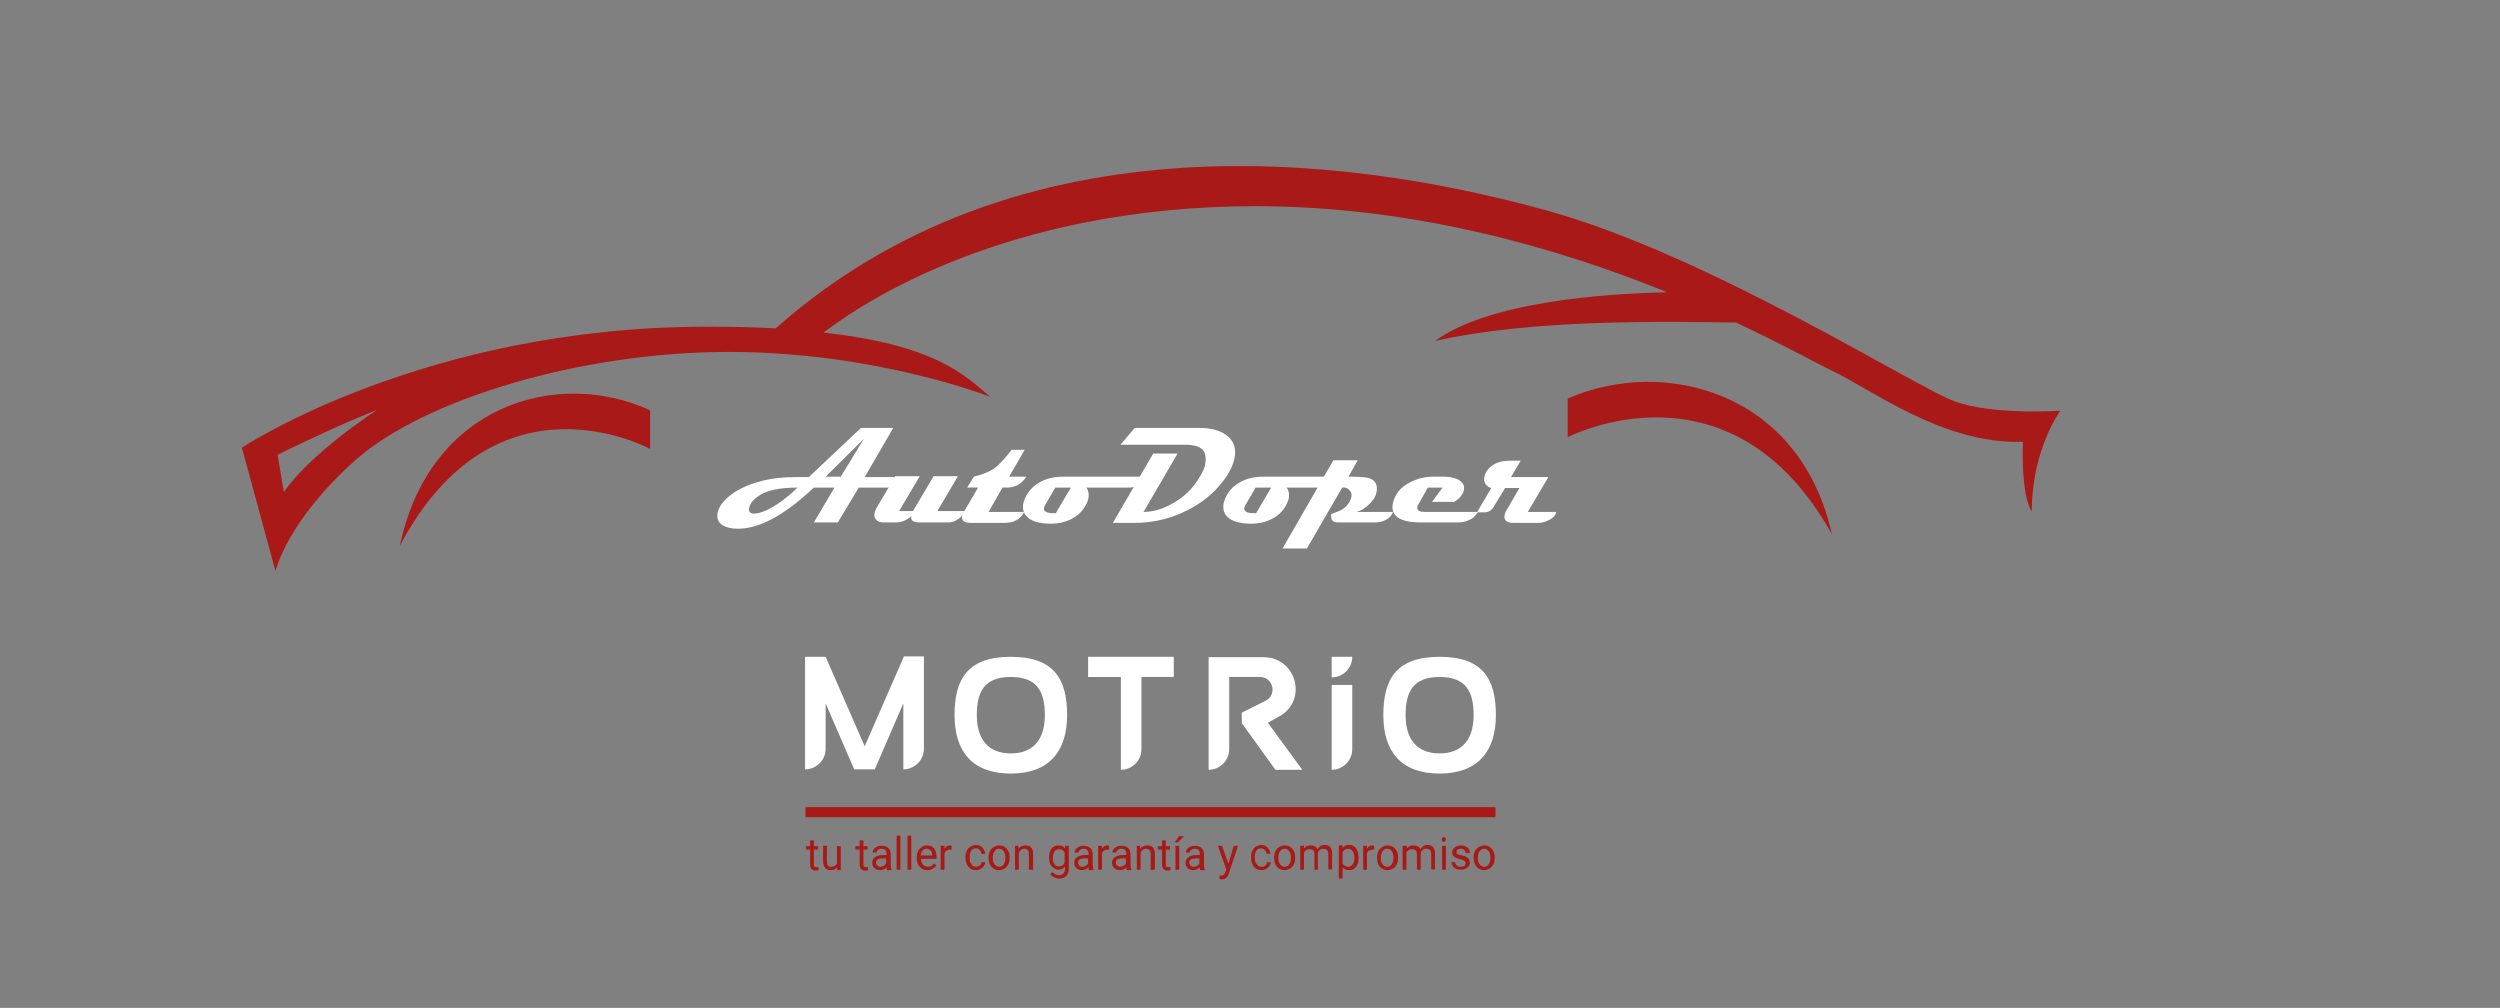 <svg xmlns="http://www.w3.org/2000/svg" xmlns:xlink="http://www.w3.org/1999/xlink" id="Capa_1" x="0px" y="0px" viewBox="0 0 595.3 240" style="enable-background:new 0 0 595.3 240;" xml:space="preserve"><rect x="0" y="0" width="595.3" height="240" fill="#808080" stroke="none"/><style type="text/css">	.st0{fill:#A81917;}	.st1{fill:#FFFFFF;}</style><path class="st0" d="M154.8,106.9c0,0-36.8-20.2-59.6,23.1c7.1-33.8,37.7-42.4,59.6-32.3V106.9z"></path><path class="st0" d="M373.3,104.1c0,0,38.8-20.2,62.9,23.1c-7.5-33.8-39.8-42.4-62.9-32.3V104.1z"></path><path class="st0" d="M465.5,95.6c-9.2-3.3-58.4-34.7-96.9-45.4c-37.9-10.5-122.2-26.7-183.9,28c-4.9-0.3-10.4-0.4-16.5-0.4  c-67.3,0-110.6,28.8-110.6,28.8l8,29.4c0,0,2.7-11.9,19-26.4c16.3-14.5,53.7-25.8,88.9-25.8c35.3,0,62.3,10.7,62.3,10.7  c-6.2-5.3-13.3-12.4-39.7-15.3c9-6.9,43.4-30.1,102.9-30.1c38.4,0,72.9,10.3,98,20.5c-14.3,0.3-42.3,2.1-55.3,11.6  c23.4-5.3,54.8-4.6,71.7-4.4c11.7,5.5,19.7,10,22.9,11.5c9.8,4.7,26.4,17.5,45.4,16.9c0,0-0.6,12.4,2.1,16.6c0-14.8,6.8-24,6.8-24  S474.7,98.9,465.5,95.6 M67.6,117.2l-1.5-8.9c0,0,13-6.5,23.7-10.7C72.4,109.2,67.6,117.2,67.6,117.2"></path><path class="st1" d="M218.5,113.5c-0.9,1.7-2.4,2.6-4.5,2.6h-9.5l-5,8.3h-5.7l4.9-8.3h-4.9c-6.9,6.5-12.9,9.8-18.1,9.8  c-1.5,0-2.7-0.3-3.6-0.8c-1.1-0.7-1.5-1.7-1.2-3.1c0.3-1.2,1-2.3,2.2-3.4c2-1.8,4.6-3.1,8-4c2.6-0.7,5.4-1,8.4-1h3.1l12.4-11.7h7.7  l-6.8,11.7H218.5z M189.9,116.1c-4,0-7,0.6-8.8,1.7c-1.6,1-2.5,2-2.7,3.1c-0.2,0.9,0.2,1.4,1.1,1.4c1.3,0,3.2-0.7,5.5-2.2  C187,118.8,188.6,117.4,189.9,116.1 M205.7,104.5l-9.1,9h3.6L205.7,104.5z"></path><path class="st1" d="M229.6,121.9c-0.4,0.9-1.1,1.6-1.9,2c-0.7,0.4-1.4,0.5-2,0.5h-6.7c-1.6,0-2.2-0.5-2-1.5c-1.1,1-2.3,1.5-3.7,1.5  h-2.8c-0.9,0-1.5-0.2-1.9-0.7c-0.4-0.4-0.5-1-0.3-1.7c0.1-0.4,0.3-0.8,0.5-1.2l4.4-7.4h5.8l-4.9,8.3h3.3l4.9-8.3h5.8l-4.9,8.3H229.6  z"></path><path class="st1" d="M243.9,121.9c-0.9,1.7-2.4,2.6-4.6,2.6h-8.2c-1.6,0-2.2-0.6-2-1.7c0.1-0.3,0.2-0.6,0.4-0.9l3.4-5.8h-2.6  l1.6-2.6c2-0.5,3.5-1.1,4.6-1.8c1.2-0.8,2.7-2.4,4.4-4.6h3.1l-3.7,6.4h4.1c-1.1,1.7-2.6,2.6-4.6,2.6h-1.1l-3.3,5.8H243.9z"></path><path class="st1" d="M273.1,113.5c-0.8,1.7-2.3,2.6-4.4,2.6h-10.1c0.3,0.2,0.5,0.7,0.6,1.3c0.1,0.6,0,1.2-0.1,1.6  c-0.6,1.8-1.7,3.2-3.3,4.2c-1.6,1-3.5,1.5-5.6,1.5c-2.5,0-4.4-0.5-5.5-1.5c-1-0.9-1.3-2.1-1-3.5c0.1-0.3,0.2-0.6,0.3-0.9  c0.7-1.6,1.8-2.9,3.3-3.8c1.6-1,3.6-1.5,6-1.5H273.1z M255,116.1h-3.7l-2.4,4.1c-0.1,0.2-0.2,0.4-0.3,0.6c-0.2,0.9,0.5,1.4,2.3,1.4  c0.2,0,0.4,0,0.5,0L255,116.1z"></path><path class="st1" d="M293.9,109.4c-0.5,2-1.6,4-3.5,6.2c-2.5,2.9-5.6,5.1-9.4,6.7c-3.5,1.5-7.1,2.2-10.7,2.2H265l9.6-16.5h5.8  l-8.1,13.9c2.1,0,4.4-0.6,6.7-1.9c2.4-1.3,4.2-2.9,5.6-4.8c1.2-1.7,2-3.1,2.3-4.2c0.4-1.8,0.2-3.2-0.6-4c-0.8-0.7-2.1-1.1-4-1.1  h-15.5l3.4-4h15.5c2.7,0,4.8,0.6,6.3,1.7C293.8,104.9,294.5,106.8,293.9,109.4"></path><path class="st1" d="M320.8,113.5c-0.8,1.7-2.3,2.6-4.4,2.6h-10.1c0.3,0.2,0.5,0.7,0.6,1.3c0.1,0.6,0,1.2-0.1,1.6  c-0.6,1.8-1.7,3.2-3.3,4.2c-1.6,1-3.5,1.5-5.6,1.5c-2.5,0-4.4-0.5-5.5-1.5c-1-0.9-1.3-2.1-1-3.5c0.1-0.3,0.2-0.6,0.3-0.9  c0.7-1.6,1.7-2.9,3.3-3.8c1.6-1,3.6-1.5,6-1.5H320.8z M302.7,116.1H299l-2.4,4.1c-0.1,0.2-0.2,0.4-0.3,0.6c-0.2,0.9,0.5,1.4,2.3,1.4  c0.2,0,0.4,0,0.5,0L302.7,116.1z"></path><path class="st1" d="M331.7,121.9c-0.3,0.8-0.9,1.5-1.7,1.9c-0.8,0.4-1.6,0.6-2.6,0.6h-8.8c-1.3,0-1.8-0.7-1.6-2  c0.5-0.2,1.1-0.4,1.6-0.6c0.8-0.3,1.4-0.7,1.9-1.2c0.6-0.6,1.1-1.4,1.3-2.3c0.1-0.6,0-1.1-0.5-1.6c-0.4-0.5-1-0.7-1.7-0.6l-8.4,14.5  h-5.8l12.1-21h5.8l-2.2,3.9c2.4,0,4,0.1,4.7,0.3c1.8,0.5,2.4,1.8,1.9,3.7c-0.2,0.9-0.8,1.7-1.7,2.6c-0.9,0.9-1.9,1.5-3,1.8H331.7z"></path><path class="st1" d="M351.9,121.9c-0.4,0.8-1.1,1.5-2,1.9c-0.8,0.4-1.7,0.6-2.6,0.6h-8.9c-5.2,0-7.4-1.6-6.7-4.7  c0.5-2,1.7-3.6,3.8-4.7c1.8-1,3.7-1.5,5.8-1.5h2.3c1.4,0,2.5,0.2,3.4,0.6c1.2,0.6,1.8,1.4,1.6,2.5c-0.2,1.1-1,2.1-2.3,2.9h-5.3  l2.5-3.4H340l-2.2,3.9c-0.1,0.2-0.2,0.4-0.3,0.6c-0.2,0.9,0.4,1.3,1.8,1.3H351.9z"></path><path class="st1" d="M370.6,121.9c-0.2,0.8-0.7,1.4-1.7,1.9c-0.8,0.4-1.6,0.7-2.4,0.7h-6.2c-1.6,0-2.3-0.7-2-2  c0.1-0.3,0.2-0.7,0.5-1.1l3-5.2h-3.4l-2.8,4.6c-0.5,0.8-1.2,1.2-2.2,1.2h-1.7l3.4-5.8c-0.6-0.1-1.1-0.5-1.4-1  c-0.3-0.5-0.4-1.1-0.2-1.8c0.3-1.2,1.1-2.2,2.4-2.9c1.1-0.6,2.3-0.8,3.6-0.8h2.6l-2.3,3.9h8.9l-4.9,8.3H370.6z"></path><path class="st1" d="M317.1,163.1h4.9v15.3c0,2.7-2.2,4.9-4.9,4.9V163.1z"></path><path class="st1" d="M317.1,156.4h4.9c0,2.7-2.2,4.9-4.9,4.9V156.4z"></path><path class="st1" d="M215.2,156.4l-9.3,21.3l-9.3-21.3h-4.9v26.8c2.7,0,4.9-2.2,4.9-4.9v-10.8l6.8,15.7h4.9l6.8-15.7v15.7  c2.7,0,4.9-2.2,4.9-4.9v-22H215.2z"></path><path class="st1" d="M279.5,156.4h-7.7h-4.9h-7.8v4.8h7.8v22.1c2.7,0,4.9-2.2,4.9-4.9v-17.2h7.7V156.4z"></path><path class="st1" d="M240.7,156.4c-10.4,0-13.4,5.4-13.4,13.9c0,8.6,4.2,13.9,13.4,13.9c9.1,0,13.4-5.3,13.4-13.9  C254.1,161.8,251.1,156.4,240.7,156.4 M240.7,179.4c-5.5,0-8.1-3.5-8.1-9.1c0-5.6,1.8-9.1,8.1-9.1c6.3,0,8.1,3.5,8.1,9.1  C248.8,175.9,246.2,179.4,240.7,179.4"></path><path class="st1" d="M342.8,156.4c-10.4,0-13.4,5.4-13.4,13.9c0,8.6,4.2,13.9,13.4,13.9c9.1,0,13.4-5.3,13.4-13.9  C356.2,161.8,353.2,156.4,342.8,156.4 M342.8,179.4c-5.5,0-8.1-3.5-8.1-9.1c0-5.6,1.8-9.1,8.1-9.1c6.3,0,8.1,3.5,8.1,9.1  C350.9,175.9,348.3,179.4,342.8,179.4"></path><path class="st1" d="M301.9,172.1l2.7-1.5c6.9-3.8,4.1-14.1-3.7-14.1h-8.2h-1.4h-3.5v26.8c2.7,0,4.9-2.2,4.9-4.9v-17.2h7.3  c3.2,0,4.2,4.3,1.3,5.7l-5.6,2.8v2.5l8,11.1h6.4L301.9,172.1z"></path><rect x="191.8" y="192.2" class="st0" width="164.3" height="2.4"></rect><path class="st0" d="M193.8,200.1v1.4h1v0.8h-1v3.5c0,0.2,0,0.4,0.1,0.5c0.1,0.1,0.3,0.2,0.5,0.2c0.1,0,0.3,0,0.5-0.1v0.8  c-0.3,0.1-0.5,0.1-0.7,0.1c-0.4,0-0.7-0.1-1-0.4c-0.2-0.3-0.3-0.6-0.3-1.1v-3.5h-1v-0.8h1v-1.4H193.8z"></path><path class="st0" d="M199.4,206.5c-0.4,0.4-0.9,0.7-1.6,0.7c-0.6,0-1-0.2-1.3-0.5c-0.3-0.4-0.5-0.9-0.5-1.6v-3.7h0.9v3.7  c0,0.9,0.3,1.3,1,1.3c0.7,0,1.2-0.3,1.4-0.8v-4.1h0.9v5.7h-0.9L199.4,206.5z"></path><path class="st0" d="M205.6,200.1v1.4h1v0.8h-1v3.5c0,0.2,0,0.4,0.1,0.5c0.1,0.1,0.3,0.2,0.5,0.2c0.1,0,0.3,0,0.5-0.1v0.8  c-0.3,0.1-0.5,0.1-0.7,0.1c-0.4,0-0.7-0.1-1-0.4c-0.2-0.3-0.3-0.6-0.3-1.1v-3.5h-1v-0.8h1v-1.4H205.6z"></path><path class="st0" d="M211.2,207.1c-0.1-0.1-0.1-0.3-0.1-0.6c-0.4,0.5-1,0.7-1.6,0.7c-0.5,0-1-0.2-1.3-0.5c-0.3-0.3-0.5-0.7-0.5-1.2  c0-0.6,0.2-1.1,0.7-1.4c0.4-0.3,1.1-0.5,1.8-0.5h0.9v-0.4c0-0.3-0.1-0.6-0.3-0.8c-0.2-0.2-0.5-0.3-0.9-0.3c-0.3,0-0.6,0.1-0.9,0.3  c-0.2,0.2-0.3,0.4-0.3,0.6h-0.9c0-0.3,0.1-0.6,0.3-0.8c0.2-0.3,0.5-0.5,0.8-0.6c0.3-0.2,0.7-0.2,1.1-0.2c0.6,0,1.1,0.2,1.5,0.5  c0.4,0.3,0.5,0.8,0.6,1.4v2.6c0,0.5,0.1,0.9,0.2,1.2v0.1H211.2z M209.6,206.4c0.3,0,0.6-0.1,0.8-0.2c0.3-0.2,0.5-0.4,0.6-0.6v-1.2  h-0.7c-1.2,0-1.7,0.3-1.7,1c0,0.3,0.1,0.5,0.3,0.7C209,206.3,209.3,206.4,209.6,206.4"></path><rect x="213.5" y="199" class="st0" width="0.9" height="8.1"></rect><rect x="216.1" y="199" class="st0" width="0.9" height="8.1"></rect><path class="st0" d="M220.8,207.2c-0.7,0-1.4-0.3-1.8-0.8c-0.5-0.5-0.7-1.2-0.7-2v-0.2c0-0.6,0.1-1.1,0.3-1.5c0.2-0.4,0.5-0.8,0.9-1  c0.4-0.3,0.8-0.4,1.2-0.4c0.7,0,1.3,0.2,1.7,0.7c0.4,0.5,0.6,1.2,0.6,2.1v0.4h-3.7c0,0.6,0.2,1,0.5,1.4c0.3,0.3,0.7,0.5,1.2,0.5  c0.3,0,0.6-0.1,0.8-0.2c0.2-0.1,0.4-0.3,0.6-0.6l0.6,0.5C222.4,206.8,221.7,207.2,220.8,207.2 M220.7,202.1c-0.4,0-0.7,0.1-1,0.4  c-0.3,0.3-0.4,0.7-0.5,1.2h2.8v-0.1c0-0.5-0.2-0.9-0.4-1.1C221.4,202.3,221.1,202.1,220.7,202.1"></path><path class="st0" d="M226.7,202.3l-0.5,0c-0.6,0-1,0.3-1.3,0.8v4h-0.9v-5.7h0.9l0,0.7c0.3-0.5,0.8-0.8,1.3-0.8l0.4,0.1V202.3z"></path><path class="st0" d="M232.4,206.4c0.3,0,0.6-0.1,0.9-0.3c0.3-0.2,0.4-0.5,0.4-0.8h0.9c0,0.3-0.1,0.6-0.3,0.9  c-0.2,0.3-0.5,0.5-0.8,0.7c-0.3,0.2-0.7,0.3-1.1,0.3c-0.8,0-1.4-0.3-1.8-0.8c-0.4-0.5-0.7-1.2-0.7-2.1v-0.2c0-0.6,0.1-1,0.3-1.5  c0.2-0.4,0.5-0.8,0.9-1c0.4-0.2,0.8-0.4,1.3-0.4c0.6,0,1.1,0.2,1.5,0.6c0.4,0.4,0.6,0.9,0.7,1.5h-0.9c0-0.4-0.2-0.7-0.4-0.9  c-0.2-0.2-0.5-0.4-0.9-0.4c-0.5,0-0.9,0.2-1.1,0.5c-0.3,0.4-0.4,0.9-0.4,1.5v0.2c0,0.7,0.1,1.2,0.4,1.5  C231.5,206.2,231.9,206.4,232.4,206.4"></path><path class="st0" d="M235.4,204.2c0-0.6,0.1-1.1,0.3-1.5c0.2-0.4,0.5-0.8,0.9-1c0.4-0.2,0.8-0.4,1.3-0.4c0.8,0,1.4,0.3,1.8,0.8  c0.5,0.5,0.7,1.2,0.7,2.1v0.1c0,0.6-0.1,1.1-0.3,1.5c-0.2,0.4-0.5,0.8-0.9,1c-0.4,0.2-0.8,0.4-1.3,0.4c-0.7,0-1.4-0.3-1.8-0.8  C235.6,205.9,235.4,205.2,235.4,204.2L235.4,204.2z M236.4,204.3c0,0.6,0.1,1.1,0.4,1.5c0.3,0.4,0.7,0.6,1.1,0.6  c0.5,0,0.9-0.2,1.1-0.6c0.3-0.4,0.4-0.9,0.4-1.6c0-0.6-0.1-1.1-0.4-1.5c-0.3-0.4-0.7-0.6-1.1-0.6c-0.5,0-0.8,0.2-1.1,0.6  C236.5,203.1,236.4,203.6,236.4,204.3"></path><path class="st0" d="M242.5,201.4l0,0.7c0.4-0.5,1-0.8,1.7-0.8c1.2,0,1.8,0.7,1.8,2v3.8H245v-3.8c0-0.4-0.1-0.7-0.3-0.9  c-0.2-0.2-0.5-0.3-0.8-0.3c-0.3,0-0.6,0.1-0.8,0.3c-0.2,0.2-0.4,0.4-0.5,0.7v4h-0.9v-5.7H242.5z"></path><path class="st0" d="M249.8,204.2c0-0.9,0.2-1.6,0.6-2.1c0.4-0.5,0.9-0.8,1.6-0.8c0.7,0,1.2,0.2,1.6,0.7l0-0.6h0.9v5.5  c0,0.7-0.2,1.3-0.6,1.7c-0.4,0.4-1,0.6-1.7,0.6c-0.4,0-0.8-0.1-1.2-0.3c-0.4-0.2-0.7-0.4-0.9-0.7l0.5-0.6c0.4,0.5,0.9,0.8,1.5,0.8  c0.5,0,0.8-0.1,1.1-0.4c0.3-0.3,0.4-0.6,0.4-1.1v-0.5c-0.4,0.4-0.9,0.7-1.5,0.7c-0.6,0-1.2-0.3-1.6-0.8  C250,205.9,249.8,205.1,249.8,204.2 M250.7,204.3c0,0.6,0.1,1.1,0.4,1.5c0.3,0.4,0.6,0.5,1.1,0.5c0.6,0,1-0.3,1.3-0.8V203  c-0.3-0.5-0.7-0.8-1.3-0.8c-0.5,0-0.8,0.2-1.1,0.5C250.9,203.1,250.7,203.6,250.7,204.3"></path><path class="st0" d="M259.3,207.1c-0.1-0.1-0.1-0.3-0.1-0.6c-0.4,0.5-1,0.7-1.6,0.7c-0.5,0-1-0.2-1.3-0.5c-0.3-0.3-0.5-0.7-0.5-1.2  c0-0.6,0.2-1.1,0.7-1.4c0.4-0.3,1.1-0.5,1.8-0.5h0.9v-0.4c0-0.3-0.1-0.6-0.3-0.8c-0.2-0.2-0.5-0.3-0.9-0.3c-0.3,0-0.6,0.1-0.9,0.3  c-0.2,0.2-0.3,0.4-0.3,0.6h-0.9c0-0.3,0.1-0.6,0.3-0.8c0.2-0.3,0.5-0.5,0.8-0.6c0.3-0.2,0.7-0.2,1.1-0.2c0.6,0,1.1,0.2,1.5,0.5  c0.4,0.3,0.5,0.8,0.6,1.4v2.6c0,0.5,0.1,0.9,0.2,1.2v0.1H259.3z M257.7,206.4c0.3,0,0.6-0.1,0.8-0.2c0.3-0.2,0.5-0.4,0.6-0.6v-1.2  h-0.7c-1.2,0-1.7,0.3-1.7,1c0,0.3,0.1,0.5,0.3,0.7C257.1,206.3,257.4,206.4,257.7,206.4"></path><path class="st0" d="M264.2,202.3l-0.5,0c-0.6,0-1,0.3-1.3,0.8v4h-0.9v-5.7h0.9l0,0.7c0.3-0.5,0.8-0.8,1.3-0.8l0.4,0.1V202.3z"></path><path class="st0" d="M268.3,207.1c-0.1-0.1-0.1-0.3-0.1-0.6c-0.4,0.5-1,0.7-1.6,0.7c-0.5,0-1-0.2-1.3-0.5c-0.3-0.3-0.5-0.7-0.5-1.2  c0-0.6,0.2-1.1,0.7-1.4c0.4-0.3,1.1-0.5,1.8-0.5h0.9v-0.4c0-0.3-0.1-0.6-0.3-0.8c-0.2-0.2-0.5-0.3-0.9-0.3c-0.3,0-0.6,0.1-0.9,0.3  c-0.2,0.2-0.3,0.4-0.3,0.6h-0.9c0-0.3,0.1-0.6,0.3-0.8c0.2-0.3,0.5-0.5,0.8-0.6c0.3-0.2,0.7-0.2,1.1-0.2c0.6,0,1.1,0.2,1.5,0.5  c0.4,0.3,0.5,0.8,0.6,1.4v2.6c0,0.5,0.1,0.9,0.2,1.2v0.1H268.3z M266.7,206.4c0.3,0,0.6-0.1,0.8-0.2c0.3-0.2,0.5-0.4,0.6-0.6v-1.2  h-0.7c-1.2,0-1.7,0.3-1.7,1c0,0.3,0.1,0.5,0.3,0.7C266.2,206.3,266.4,206.4,266.7,206.4"></path><path class="st0" d="M271.5,201.4l0,0.7c0.4-0.5,1-0.8,1.7-0.8c1.2,0,1.8,0.7,1.8,2v3.8H274v-3.8c0-0.4-0.1-0.7-0.3-0.9  c-0.2-0.2-0.5-0.3-0.8-0.3c-0.3,0-0.6,0.1-0.8,0.3c-0.2,0.2-0.4,0.4-0.5,0.7v4h-0.9v-5.7H271.5z"></path><path class="st0" d="M277.6,200.1v1.4h1v0.8h-1v3.5c0,0.2,0,0.4,0.1,0.5c0.1,0.1,0.3,0.2,0.5,0.2c0.1,0,0.3,0,0.5-0.1v0.8  c-0.3,0.1-0.5,0.1-0.7,0.1c-0.4,0-0.7-0.1-1-0.4c-0.2-0.3-0.3-0.6-0.3-1.1v-3.5h-1v-0.8h1v-1.4H277.6z"></path><path class="st0" d="M280.8,199.1h1.1l-1.4,1.5l-0.8,0L280.8,199.1z M280.8,207.1h-0.9v-5.7h0.9V207.1z"></path><path class="st0" d="M285.8,207.1c-0.1-0.1-0.1-0.3-0.1-0.6c-0.4,0.5-1,0.7-1.6,0.7c-0.5,0-1-0.2-1.3-0.5c-0.3-0.3-0.5-0.7-0.5-1.2  c0-0.6,0.2-1.1,0.7-1.4c0.4-0.3,1.1-0.5,1.8-0.5h0.9v-0.4c0-0.3-0.1-0.6-0.3-0.8c-0.2-0.2-0.5-0.3-0.9-0.3c-0.3,0-0.6,0.1-0.9,0.3  c-0.2,0.2-0.3,0.4-0.3,0.6h-0.9c0-0.3,0.1-0.6,0.3-0.8c0.2-0.3,0.5-0.5,0.8-0.6c0.3-0.2,0.7-0.2,1.1-0.2c0.6,0,1.1,0.2,1.5,0.5  c0.4,0.3,0.5,0.8,0.6,1.4v2.6c0,0.5,0.1,0.9,0.2,1.2v0.1H285.8z M284.2,206.4c0.3,0,0.6-0.1,0.8-0.2c0.3-0.2,0.5-0.4,0.6-0.6v-1.2  h-0.7c-1.2,0-1.7,0.3-1.7,1c0,0.3,0.1,0.5,0.3,0.7C283.6,206.3,283.9,206.4,284.2,206.4"></path><path class="st0" d="M292.5,205.7l1.3-4.3h1l-2.2,6.6c-0.3,0.9-0.9,1.4-1.6,1.4l-0.2,0l-0.4-0.1v-0.8l0.3,0c0.3,0,0.6-0.1,0.7-0.2  c0.2-0.1,0.3-0.4,0.4-0.7l0.2-0.6l-2-5.6h1L292.5,205.7z"></path><path class="st0" d="M300.4,206.4c0.3,0,0.6-0.1,0.9-0.3c0.3-0.2,0.4-0.5,0.4-0.8h0.9c0,0.3-0.1,0.6-0.3,0.9  c-0.2,0.3-0.5,0.5-0.8,0.7c-0.3,0.2-0.7,0.3-1.1,0.3c-0.8,0-1.4-0.3-1.8-0.8c-0.4-0.5-0.7-1.2-0.7-2.1v-0.2c0-0.6,0.1-1,0.3-1.5  c0.2-0.4,0.5-0.8,0.8-1c0.4-0.2,0.8-0.4,1.3-0.4c0.6,0,1.1,0.2,1.5,0.6c0.4,0.4,0.6,0.9,0.7,1.5h-0.9c0-0.4-0.2-0.7-0.4-0.9  c-0.2-0.2-0.5-0.4-0.9-0.4c-0.5,0-0.9,0.2-1.1,0.5c-0.3,0.4-0.4,0.9-0.4,1.5v0.2c0,0.7,0.1,1.2,0.4,1.5  C299.5,206.2,299.9,206.4,300.4,206.4"></path><path class="st0" d="M303.4,204.2c0-0.6,0.1-1.1,0.3-1.5c0.2-0.4,0.5-0.8,0.9-1c0.4-0.2,0.8-0.4,1.3-0.4c0.8,0,1.4,0.3,1.8,0.8  c0.5,0.5,0.7,1.2,0.7,2.1v0.1c0,0.6-0.1,1.1-0.3,1.5c-0.2,0.4-0.5,0.8-0.9,1c-0.4,0.2-0.8,0.4-1.3,0.4c-0.7,0-1.4-0.3-1.8-0.8  C303.6,205.9,303.4,205.2,303.4,204.2L303.4,204.2z M304.4,204.3c0,0.6,0.1,1.1,0.4,1.5c0.3,0.4,0.7,0.6,1.1,0.6  c0.5,0,0.9-0.2,1.1-0.6c0.3-0.4,0.4-0.9,0.4-1.6c0-0.6-0.1-1.1-0.4-1.5c-0.3-0.4-0.7-0.6-1.1-0.6c-0.5,0-0.8,0.2-1.1,0.6  C304.5,203.1,304.4,203.6,304.4,204.3"></path><path class="st0" d="M310.5,201.4l0,0.6c0.4-0.5,1-0.7,1.6-0.7c0.8,0,1.3,0.3,1.6,0.9c0.2-0.3,0.4-0.5,0.7-0.7  c0.3-0.2,0.6-0.3,1-0.3c1.2,0,1.8,0.7,1.8,2v3.8h-0.9v-3.7c0-0.4-0.1-0.7-0.3-0.9c-0.2-0.2-0.5-0.3-0.9-0.3c-0.4,0-0.6,0.1-0.9,0.3  c-0.2,0.2-0.4,0.5-0.4,0.9v3.8H313v-3.7c0-0.8-0.4-1.2-1.2-1.2c-0.6,0-1,0.3-1.3,0.8v4.1h-0.9v-5.7H310.5z"></path><path class="st0" d="M323.5,204.3c0,0.9-0.2,1.6-0.6,2.1c-0.4,0.5-0.9,0.8-1.6,0.8c-0.7,0-1.2-0.2-1.6-0.7v2.7h-0.9v-7.9h0.9l0,0.6  c0.4-0.5,0.9-0.7,1.6-0.7c0.7,0,1.2,0.3,1.6,0.8C323.3,202.6,323.5,203.3,323.5,204.3L323.5,204.3z M322.5,204.2  c0-0.6-0.1-1.1-0.4-1.5c-0.3-0.4-0.6-0.6-1.1-0.6c-0.6,0-1,0.3-1.3,0.8v2.7c0.3,0.5,0.7,0.8,1.3,0.8c0.5,0,0.8-0.2,1.1-0.6  C322.4,205.5,322.5,204.9,322.5,204.2"></path><path class="st0" d="M327.3,202.3l-0.5,0c-0.6,0-1,0.3-1.3,0.8v4h-0.9v-5.7h0.9l0,0.7c0.3-0.5,0.8-0.8,1.3-0.8l0.4,0.1V202.3z"></path><path class="st0" d="M327.9,204.2c0-0.6,0.1-1.1,0.3-1.5c0.2-0.4,0.5-0.8,0.9-1c0.4-0.2,0.8-0.4,1.3-0.4c0.8,0,1.4,0.3,1.8,0.8  c0.5,0.5,0.7,1.2,0.7,2.1v0.1c0,0.6-0.1,1.1-0.3,1.5c-0.2,0.4-0.5,0.8-0.9,1c-0.4,0.2-0.8,0.4-1.3,0.4c-0.7,0-1.4-0.3-1.8-0.8  C328.1,205.9,327.9,205.2,327.9,204.2L327.9,204.2z M328.8,204.3c0,0.6,0.1,1.1,0.4,1.5c0.3,0.4,0.7,0.6,1.1,0.6  c0.5,0,0.9-0.2,1.1-0.6c0.3-0.4,0.4-0.9,0.4-1.6c0-0.6-0.1-1.1-0.4-1.5c-0.3-0.4-0.7-0.6-1.1-0.6c-0.5,0-0.8,0.2-1.1,0.6  C329,203.1,328.8,203.6,328.8,204.3"></path><path class="st0" d="M335,201.4l0,0.6c0.4-0.5,1-0.7,1.6-0.7c0.8,0,1.3,0.3,1.6,0.9c0.2-0.3,0.4-0.5,0.7-0.7c0.3-0.2,0.6-0.3,1-0.3  c1.2,0,1.8,0.7,1.8,2v3.8h-0.9v-3.7c0-0.4-0.1-0.7-0.3-0.9c-0.2-0.2-0.5-0.3-0.9-0.3c-0.4,0-0.6,0.1-0.9,0.3  c-0.2,0.2-0.4,0.5-0.4,0.9v3.8h-0.9v-3.7c0-0.8-0.4-1.2-1.2-1.2c-0.6,0-1,0.3-1.3,0.8v4.1h-0.9v-5.7H335z"></path><path class="st0" d="M343.3,199.9l0.1-0.4l0.4-0.2l0.4,0.2l0.1,0.4l-0.1,0.4l-0.4,0.2l-0.4-0.2L343.3,199.9z M344.3,207.1h-0.9v-5.7  h0.9V207.1z"></path><path class="st0" d="M349,205.6c0-0.3-0.1-0.5-0.3-0.6c-0.2-0.2-0.5-0.3-1-0.4c-0.5-0.1-0.9-0.2-1.1-0.4c-0.3-0.1-0.5-0.3-0.6-0.5  c-0.1-0.2-0.2-0.4-0.2-0.7c0-0.5,0.2-0.9,0.6-1.2c0.4-0.3,0.9-0.5,1.5-0.5c0.6,0,1.1,0.2,1.5,0.5c0.4,0.3,0.6,0.8,0.6,1.3H349  c0-0.3-0.1-0.5-0.3-0.7c-0.2-0.2-0.5-0.3-0.8-0.3c-0.3,0-0.6,0.1-0.8,0.2c-0.2,0.2-0.3,0.4-0.3,0.6c0,0.2,0.1,0.4,0.3,0.5  c0.2,0.1,0.5,0.2,1,0.3c0.5,0.1,0.9,0.2,1.1,0.4c0.3,0.2,0.5,0.3,0.6,0.5c0.1,0.2,0.2,0.5,0.2,0.8c0,0.5-0.2,0.9-0.6,1.2  c-0.4,0.3-0.9,0.5-1.5,0.5c-0.4,0-0.8-0.1-1.2-0.2c-0.3-0.2-0.6-0.4-0.8-0.7c-0.2-0.3-0.3-0.6-0.3-0.9h0.9c0,0.3,0.1,0.6,0.4,0.8  c0.2,0.2,0.5,0.3,0.9,0.3c0.4,0,0.6-0.1,0.9-0.2C348.9,206,349,205.8,349,205.6"></path><path class="st0" d="M350.9,204.2c0-0.6,0.1-1.1,0.3-1.5c0.2-0.4,0.5-0.8,0.9-1c0.4-0.2,0.8-0.4,1.3-0.4c0.8,0,1.4,0.3,1.8,0.8  c0.5,0.5,0.7,1.2,0.7,2.1v0.1c0,0.6-0.1,1.1-0.3,1.5c-0.2,0.4-0.5,0.8-0.9,1c-0.4,0.2-0.8,0.4-1.3,0.4c-0.7,0-1.4-0.3-1.8-0.8  C351.2,205.9,350.9,205.2,350.9,204.2L350.9,204.2z M351.9,204.3c0,0.6,0.1,1.1,0.4,1.5c0.3,0.4,0.7,0.6,1.1,0.6  c0.5,0,0.9-0.2,1.1-0.6c0.3-0.4,0.4-0.9,0.4-1.6c0-0.6-0.1-1.1-0.4-1.5c-0.3-0.4-0.7-0.6-1.1-0.6c-0.5,0-0.8,0.2-1.1,0.6  C352,203.1,351.9,203.6,351.9,204.3"></path></svg>
